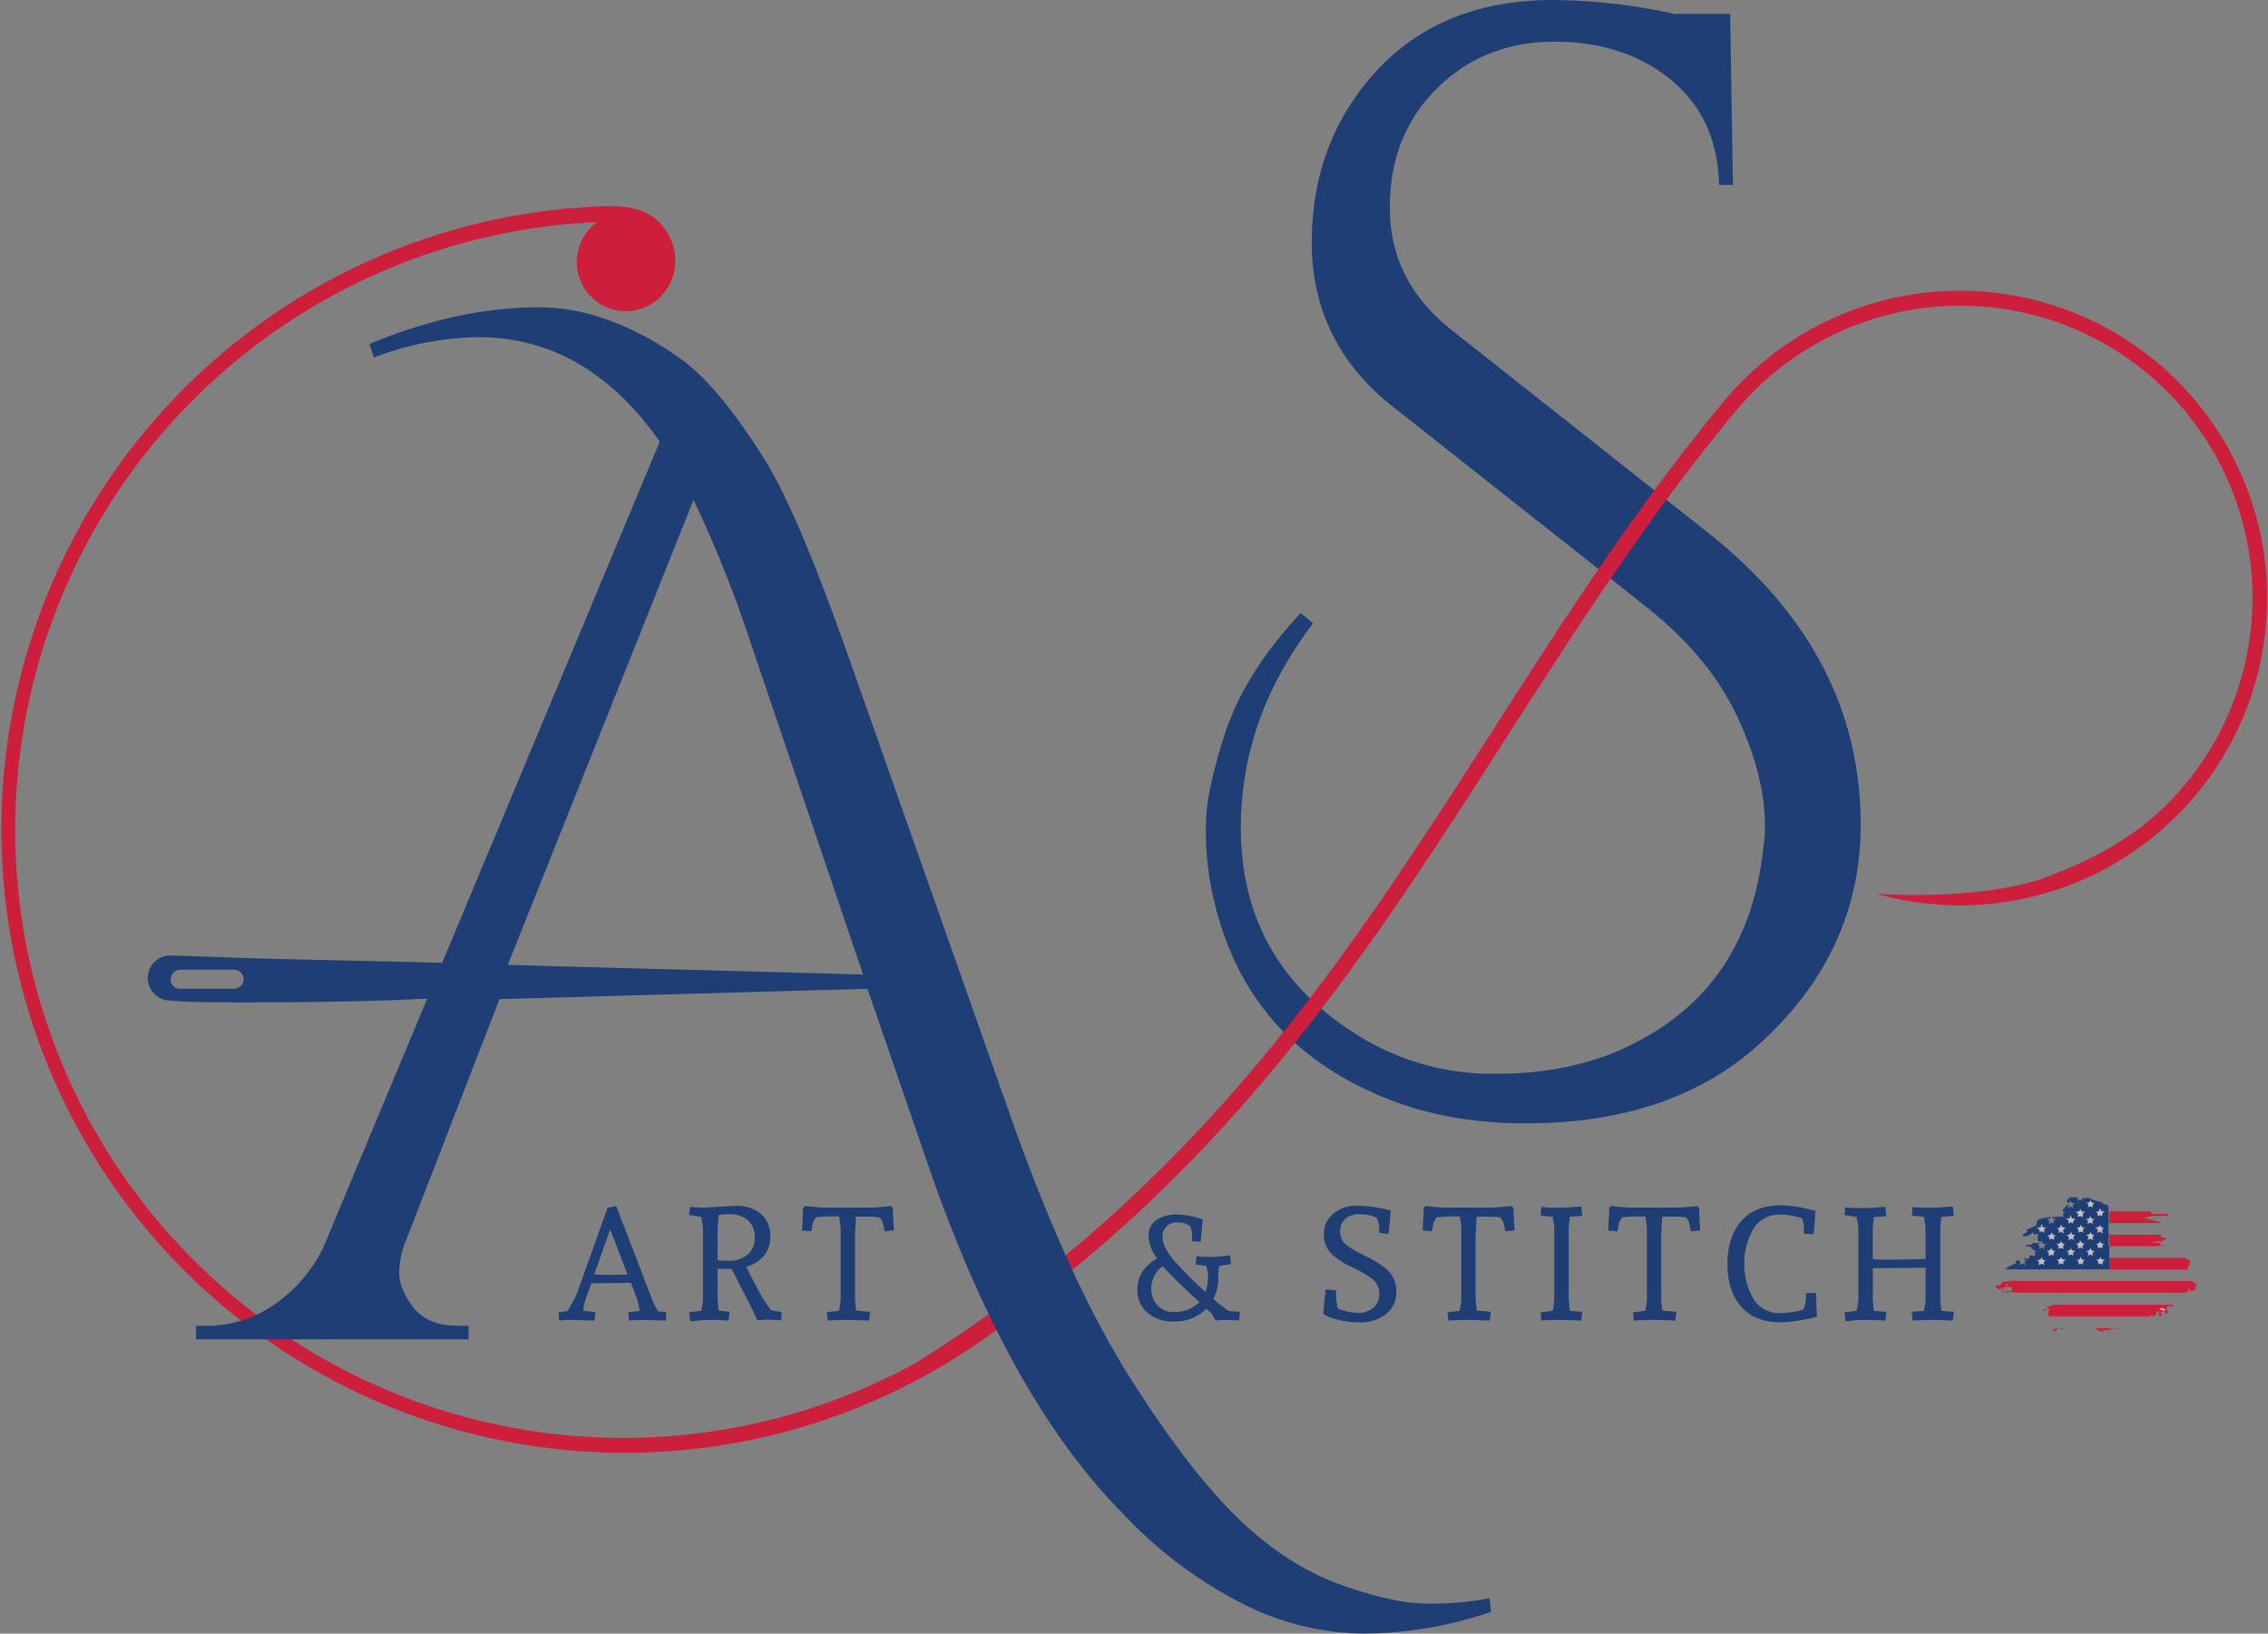 <svg xmlns="http://www.w3.org/2000/svg" xmlns:xlink="http://www.w3.org/1999/xlink" viewBox="0 0 461.1 332.09"><rect x="0" y="0" width="461.1" height="332.09" fill="#808080" stroke="none"/><defs><style>.cls-1{fill:none;}.cls-2{fill:#1f3e76;}.cls-3{fill:#cd1f3c;}.cls-4{opacity:0.5;}.cls-5{clip-path:url(#clip-path);}.cls-6{fill:#fefdfd;}.cls-7{clip-path:url(#clip-path-2);}.cls-8{clip-path:url(#clip-path-3);}.cls-9{clip-path:url(#clip-path-4);}.cls-10{clip-path:url(#clip-path-5);}.cls-11{clip-path:url(#clip-path-6);}.cls-12{clip-path:url(#clip-path-7);}.cls-13{clip-path:url(#clip-path-8);}.cls-14{clip-path:url(#clip-path-9);}.cls-15{clip-path:url(#clip-path-10);}.cls-16{clip-path:url(#clip-path-11);}.cls-17{clip-path:url(#clip-path-12);}.cls-18{clip-path:url(#clip-path-13);}.cls-19{clip-path:url(#clip-path-14);}.cls-20{clip-path:url(#clip-path-15);}.cls-21{clip-path:url(#clip-path-16);}.cls-22{clip-path:url(#clip-path-17);}.cls-23{clip-path:url(#clip-path-18);}.cls-24{clip-path:url(#clip-path-19);}.cls-25{clip-path:url(#clip-path-20);}.cls-26{clip-path:url(#clip-path-21);}.cls-27{clip-path:url(#clip-path-22);}.cls-28{clip-path:url(#clip-path-23);}.cls-29{clip-path:url(#clip-path-24);}.cls-30{clip-path:url(#clip-path-25);}.cls-31{clip-path:url(#clip-path-26);}.cls-32{clip-path:url(#clip-path-27);}.cls-33{clip-path:url(#clip-path-28);}.cls-34{clip-path:url(#clip-path-29);}.cls-35{clip-path:url(#clip-path-30);}.cls-36{clip-path:url(#clip-path-31);}</style><clipPath id="clip-path"><rect class="cls-1" x="420.01" y="247.03" width="1.92" height="1.82"/></clipPath><clipPath id="clip-path-2"><rect class="cls-1" x="422.12" y="252.16" width="1.82" height="1.79"/></clipPath><clipPath id="clip-path-3"><rect class="cls-1" x="414.14" y="248.98" width="1.95" height="1.71"/></clipPath><clipPath id="clip-path-4"><rect class="cls-1" x="416.2" y="253.64" width="1.82" height="1.71"/></clipPath><clipPath id="clip-path-5"><rect class="cls-1" x="418.14" y="255.42" width="1.93" height="1.76"/></clipPath><clipPath id="clip-path-6"><rect class="cls-1" x="425.95" y="248.94" width="1.91" height="1.72"/></clipPath><clipPath id="clip-path-7"><rect class="cls-1" x="418.12" y="252.2" width="1.83" height="1.74"/></clipPath><clipPath id="clip-path-8"><rect class="cls-1" x="422.16" y="245.67" width="1.76" height="1.7"/></clipPath><clipPath id="clip-path-9"><rect class="cls-1" x="418.17" y="248.84" width="1.75" height="1.82"/></clipPath><clipPath id="clip-path-10"><rect class="cls-1" x="414.19" y="255.46" width="1.88" height="1.7"/></clipPath><clipPath id="clip-path-11"><rect class="cls-1" x="424.14" y="243.9" width="1.76" height="1.69"/></clipPath><clipPath id="clip-path-12"><rect class="cls-1" x="420.13" y="253.62" width="1.76" height="1.77"/></clipPath><clipPath id="clip-path-13"><rect class="cls-1" x="424.07" y="253.66" width="1.83" height="1.73"/></clipPath><clipPath id="clip-path-14"><rect class="cls-1" x="420.19" y="250.39" width="1.76" height="1.73"/></clipPath><clipPath id="clip-path-15"><rect class="cls-1" x="416.22" y="250.36" width="1.82" height="1.78"/></clipPath><clipPath id="clip-path-16"><rect class="cls-1" x="424.07" y="250.37" width="1.83" height="1.79"/></clipPath><clipPath id="clip-path-17"><rect class="cls-1" x="424.07" y="247.1" width="1.82" height="1.72"/></clipPath><clipPath id="clip-path-18"><rect class="cls-1" x="422.14" y="248.93" width="1.8" height="1.73"/></clipPath><clipPath id="clip-path-19"><rect class="cls-1" x="426.06" y="255.48" width="1.87" height="1.7"/></clipPath><clipPath id="clip-path-20"><rect class="cls-1" x="426.08" y="252.24" width="1.78" height="1.71"/></clipPath><clipPath id="clip-path-21"><rect class="cls-1" x="422.12" y="255.47" width="1.81" height="1.73"/></clipPath><clipPath id="clip-path-22"><rect class="cls-1" x="426.07" y="245.62" width="1.86" height="1.79"/></clipPath><clipPath id="clip-path-23"><rect class="cls-1" x="416.57" y="248.58" width="0.15" height="0.2"/></clipPath><clipPath id="clip-path-24"><rect class="cls-1" x="411.56" y="256.99" width="0.13" height="0.18"/></clipPath><clipPath id="clip-path-25"><rect class="cls-1" x="425.43" y="248.69" width="0.12" height="0.14"/></clipPath><clipPath id="clip-path-26"><rect class="cls-1" x="422.48" y="253.8" width="0.07" height="0.09"/></clipPath><clipPath id="clip-path-27"><rect class="cls-1" x="416.55" y="255.32" width="0.05" height="0.03"/></clipPath><clipPath id="clip-path-28"><rect class="cls-1" x="421.56" y="255.31" width="0.04" height="0.03"/></clipPath><clipPath id="clip-path-29"><rect class="cls-1" x="444.93" y="261.98" width="0.47" height="0.28"/></clipPath><clipPath id="clip-path-30"><rect class="cls-1" x="407.73" y="261.08" width="0.49" height="0.14"/></clipPath><clipPath id="clip-path-31"><rect class="cls-1" x="439.13" y="265.91" width="1.2" height="0.51"/></clipPath></defs><g id="Layer_2" data-name="Layer 2"><g id="Layer_1-2" data-name="Layer 1"><path class="cls-2" d="M264.42,124.64q-11.3,12.17-15.26,24.17t-4,18.94a64.17,64.17,0,0,0,.85,11.44q5.37,30,31.94,42.4,14.13,6.78,32.22,6.78,29.69,0,47.49-16.11,20.63-18.64,20.63-44.65,0-34.77-31.09-59.36L295,67q-12.43-9.9-12.44-24.73T292.12,18Q301.73,8.49,316,8.48t23.74,7.77q9.47,7.79,9.75,21.34h2.83l-.57-34.76h-11.3A119.1,119.1,0,0,0,315.87,0Q293.25,0,280,14.27T266.69,49.18q0,20.64,16.67,33.63L334.24,123q13,10.17,18.79,22.33t5.8,22.61a27.77,27.77,0,0,1-.29,4q-2.82,28-25.72,39.85-12.15,6.5-28.68,6.5a51.61,51.61,0,0,1-29.54-8.76q-22.34-14.7-22.33-41.27,0-22.32,14.7-41.55Z"/><path class="cls-3" d="M381,181.56a62.61,62.61,0,0,0,8.66,1.87,63.54,63.54,0,0,0,8.87.62A62.47,62.47,0,1,0,350,82.16c-17.7,21.42-32.13,43.9-46.54,66.37C273.71,194.82,244,241,186.07,277.15a123.64,123.64,0,1,1-64.66-232,10,10,0,0,0,5.86,18.11,10.09,10.09,0,0,0,10-10,10.93,10.93,0,0,0-5.08-9.52c-3.83-2.29-8.58-1.9-12.84-1.65a126.74,126.74,0,1,0,89.55,223.25C254,231.41,280,190.85,306.07,150.24c14.38-22.41,28.76-44.83,46.33-66.08l-1.22-1,1.22,1a59.39,59.39,0,1,1,88.14,79.38c-6.89,6.88-15.64,11.53-24.77,14.86-13,4.74-34.59,3.47-34.78,3.16"/><path class="cls-2" d="M124.06,249.92l3.53,9.19c-.45,0-1.16,0-2.12.05s-1.69,0-2.18,0-1.33,0-2.49-.07Zm-6.82,13.2c0,.09-.63,1.22-1.81,3.4l-1.85.26.1,1.68.62-.07q.7-.06,1.5-.06t3.06.06l2,.07.2-1.72-2.53-.26h0c.09-.58.21-1.2.36-1.87l1.32-3.72,8.06-.1,1.29,3.37a14.36,14.36,0,0,1,.49,2.36l-2.3.22.16,1.72.78-.07c.56,0,1-.06,1.45-.06l3,.06,2.23.07.1-1.72-1.65-.16a13.59,13.59,0,0,1-1.23-2.39q-.12-.26-2.07-5.37-.9-2.43-1.68-4.4l-3.56-9.25-1.75.35Z"/><path class="cls-2" d="M145.89,256.23v-5.3a24.46,24.46,0,0,1,.1-2.56l.13-1.33V247a16.72,16.72,0,0,1,2-.16A5.84,5.84,0,0,1,152,248a4.39,4.39,0,0,1,1.42,3.54,4.34,4.34,0,0,1-1.44,3.54,5.9,5.9,0,0,1-3.93,1.22,18.26,18.26,0,0,1-2.2-.1m-2.55-10.71q-.81,0-2-.06l-1-.1L140.1,247l2.49.39a11.8,11.8,0,0,0,.18,1.27,7.78,7.78,0,0,1,.15,1.32V263.9a8.32,8.32,0,0,1-.15,1.47q-.15.83-.18,1.11l-2.49.3.23,1.84,1.33-.13a18.6,18.6,0,0,1,2.49-.16c.84,0,1.75,0,2.75.06l1.22.07.2-1.78-2.2-.23-.13-1.16a20.26,20.26,0,0,1-.1-2.36v-5c.61,0,1.56,0,2.85,0l3.36,6.6a40.89,40.89,0,0,1,1.78,3.75l.2.13a16,16,0,0,1,1.66-.13q.51,0,1.86.06l1.2.07.13-1.68-2.17-.36c-1.08-1.53-1.62-2.31-1.62-2.33q-.87-1.43-3.42-6.5a7.34,7.34,0,0,0,3.54-2.2,5.63,5.63,0,0,0,1.34-3.79,6,6,0,0,0-1.88-4.77,7.7,7.7,0,0,0-5.24-1.63l-5.95.32Z"/><path class="cls-2" d="M176.72,247.33c1,0,1.72.1,2.13.17a3.36,3.36,0,0,1,.61,1c.09.28.22.89.39,1.81l1.88-.16-.23-4.62-.32-.36c-2.09.22-3.42.32-4,.32h-9.57c-.56,0-1.89-.1-4-.32l-.33.36-.22,4.62,1.87.16c.18-.92.28-1.49.33-1.7a4.4,4.4,0,0,1,.64-1.14c.44-.07,1.16-.12,2.17-.17h2.52a9.16,9.16,0,0,1,.2,1.22c.08.68.13,1.15.13,1.4V263.9a8.32,8.32,0,0,1-.15,1.47l-.18,1.11-2.49.29.17,1.69,1-.07c.82,0,1.6-.06,2.33-.06s1.81,0,3.23.06l1.88.07.19-1.78-2.84-.26-.13-1.13a18.2,18.2,0,0,1-.1-2.36v-12l.2-3.6Z"/><path class="cls-2" d="M238.54,266.71a4.15,4.15,0,0,1-3.22-1.36,4.83,4.83,0,0,1-1.25-3.39,5.52,5.52,0,0,1,2.33-4.57q2.29,2.6,7.44,7.31a6.82,6.82,0,0,1-5.3,2m3.78-14.36,1.78.1.42-4.53a15.34,15.34,0,0,0-5.27-1,7.13,7.13,0,0,0-4.12,1.1,3.7,3.7,0,0,0-1.61,3.25,8.08,8.08,0,0,0,1.72,4.58c-2.7,1.58-4,3.69-4,6.34a5.85,5.85,0,0,0,2.1,4.71,7.86,7.86,0,0,0,5.21,1.76,9.06,9.06,0,0,0,6.72-2.59l1.2,1.17.68,1.23.55-.07a14.18,14.18,0,0,1,1.42-.06c.56,0,1.21,0,1.94.06l.84.07.2-1.78-2.33-.16q-1.9-1.39-2.07-1.56l-1-.9a9.38,9.38,0,0,0,1-4.37,12.42,12.42,0,0,1,.1-1.78l.1-.55,2.36-.39-.16-1.78a30.33,30.33,0,0,1-3.87.33c-1,0-1.72,0-2.28-.07l-.68-.09-.16,1.71,2.17.29a5.78,5.78,0,0,0,.18.89,4.61,4.61,0,0,1,.14,1.05,9.24,9.24,0,0,1-.52,3.33,72.45,72.45,0,0,1-6.42-6.43q-2.31-2.72-2.31-4.76a2.82,2.82,0,0,1,.84-2.15,3.21,3.21,0,0,1,2.3-.79,4.17,4.17,0,0,1,2.55.81,5.66,5.66,0,0,0,.18.74,3.2,3.2,0,0,1,.15.81l0,.84a5.32,5.32,0,0,0,0,.65"/><path class="cls-2" d="M280.42,262.91a3.73,3.73,0,0,1-1.15,2.91,4.59,4.59,0,0,1-3.22,1.05A10.31,10.31,0,0,1,272,266a13.33,13.33,0,0,1-.36-2.14v-1.55l-2.14-.19-.48,5a10.45,10.45,0,0,0,1.94.87,17.47,17.47,0,0,0,5.55.84,8.39,8.39,0,0,0,5.19-1.63,5.37,5.37,0,0,0,2.17-4.53,5.78,5.78,0,0,0-1.85-4.54,14.24,14.24,0,0,0-1.81-1.36c-.58-.37-1.38-.81-2.39-1.33l-1.34-.66a16.51,16.51,0,0,1-2.41-1.44,3.59,3.59,0,0,1-1.62-2.91,3.38,3.38,0,0,1,1.05-2.66,4.22,4.22,0,0,1,2.89-.93,9.09,9.09,0,0,1,3.56.71,10.28,10.28,0,0,1,.46,1.81v1.29l1.9.2.46-4.76a29.43,29.43,0,0,0-6.89-1,7.28,7.28,0,0,0-4.71,1.58,5.12,5.12,0,0,0-2,4.16,5.4,5.4,0,0,0,1.46,4,15.4,15.4,0,0,0,4.11,2.73l.19.07,1.46.74a16.07,16.07,0,0,1,2.42,1.49,3.74,3.74,0,0,1,1.62,3.09"/><path class="cls-2" d="M302.9,247.33c1,0,1.72.1,2.13.17a3.43,3.43,0,0,1,.62,1c.08.28.21.89.39,1.81l1.87-.16-.23-4.62-.32-.36c-2.09.22-3.42.32-4,.32h-9.57c-.56,0-1.89-.1-4-.32l-.32.36-.23,4.62,1.88.16c.17-.92.28-1.49.32-1.7a4.24,4.24,0,0,1,.65-1.14c.43-.07,1.15-.12,2.16-.17h2.53c0,.13.1.54.19,1.22a12.51,12.51,0,0,1,.13,1.4V263.9a8.32,8.32,0,0,1-.15,1.47c-.09.55-.15.92-.17,1.11l-2.49.29.16,1.69,1-.07c.82,0,1.6-.06,2.33-.06s1.81,0,3.24.06l1.87.07.2-1.78-2.85-.26-.13-1.13a20.26,20.26,0,0,1-.1-2.36v-12l.2-3.6Z"/><path class="cls-2" d="M315.88,265.37q-.15.83-.18,1.11l-2.49.3.16,1.68,1-.07q1.23-.06,2.31-.06t3.09.06l1.72.07.19-1.78-2.52-.2-.13-1.16a18.43,18.43,0,0,1-.1-2.39v-12a18.51,18.51,0,0,1,.1-2.4l.13-1.16,2.52-.2-.19-1.9-1.72.12a27.12,27.12,0,0,1-2.75.13c-.95,0-1.83,0-2.65-.06l-1-.1-.16,1.72,2.49.29a12.27,12.27,0,0,0,.18,1.28A7.68,7.68,0,0,1,316,250V263.9a8.32,8.32,0,0,1-.15,1.47"/><path class="cls-2" d="M340.64,247.33c1,0,1.73.1,2.14.17a3.58,3.58,0,0,1,.61,1c.09.28.22.89.39,1.81l1.87-.16-.22-4.62-.33-.36c-2.09.22-3.41.32-4,.32h-9.58c-.56,0-1.89-.1-4-.32l-.32.36-.23,4.62,1.88.16c.17-.92.28-1.49.32-1.7a4.56,4.56,0,0,1,.65-1.14c.43-.07,1.15-.12,2.17-.17h2.52a10,10,0,0,1,.19,1.22,12.51,12.51,0,0,1,.13,1.4V263.9a9.27,9.27,0,0,1-.14,1.47q-.15.83-.18,1.11l-2.49.29.16,1.69,1-.07c.81,0,1.59-.06,2.32-.06s1.82,0,3.24.06l1.88.07.19-1.78-2.85-.26-.13-1.13a20.91,20.91,0,0,1-.09-2.36v-12l.19-3.6Z"/><path class="cls-2" d="M367.16,262.89v.65c0,.28,0,.57,0,.86a9.84,9.84,0,0,1-.52,1.83,16.93,16.93,0,0,1-4.66.71,6.19,6.19,0,0,1-5.46-2.82,14.54,14.54,0,0,1,0-14.41,6.22,6.22,0,0,1,5.46-2.8,15.23,15.23,0,0,1,4.37.75,5.47,5.47,0,0,1,.39,1.62v1.52l2,.13.36-4.79-1.91-.46a21.48,21.48,0,0,0-5.21-.64c-3.49,0-6.17,1.08-8,3.23s-2.78,5-2.78,8.69.92,6.52,2.78,8.65,4.53,3.2,8,3.2a33.84,33.84,0,0,0,7.41-1.1l-.2-4.88Z"/><path class="cls-2" d="M380.74,256v-5a18.51,18.51,0,0,1,.1-2.4l.13-1.16,2.52-.2-.19-1.91-1.72.13a27.18,27.18,0,0,1-2.76.13q-1.44,0-2.67-.06l-1-.1L375,247l2.49.39a11.8,11.8,0,0,0,.18,1.27,7.79,7.79,0,0,1,.15,1.31V263.9a8.32,8.32,0,0,1-.15,1.47q-.15.83-.18,1.11l-2.49.3.23,1.84,1.16-.13a16.4,16.4,0,0,1,2.36-.16c.82,0,1.84,0,3,.06l1.56.07.19-1.78-2.52-.2-.13-1.16a18.43,18.43,0,0,1-.1-2.39v-5.11l10.74-.1v6.18a9.27,9.27,0,0,1-.14,1.47q-.15.83-.18,1.11l-2.49.2.16,1.78,1-.07c.82,0,1.6-.06,2.33-.06s1.77,0,3.11.06l1.74.07.2-1.78-2.52-.2-.13-1.16a18.43,18.43,0,0,1-.1-2.39v-12a18.51,18.51,0,0,1,.1-2.4l.13-1.16,2.52-.2-.2-1.91-1.74.13a27.52,27.52,0,0,1-2.77.13q-1.44,0-2.67-.06l-1-.1-.16,1.75,2.49.26a11.8,11.8,0,0,0,.18,1.27,8.74,8.74,0,0,1,.14,1.31v6l-6.86.13a32.76,32.76,0,0,1-3.88-.13"/><path class="cls-2" d="M141,101.62a247.76,247.76,0,0,1,11.58,28.95l23,67.88-72.57-1.74ZM76,72.67A62.06,62.06,0,0,1,97.2,68.54q22,0,36.94,21.23L65.77,253.52a30,30,0,0,1-10.48,12,24,24,0,0,1-12.95,4H39.86v2.76H95.27v-2.76H93.06q-6.06,0-9-3.72c-1.93-2.48-2.89-4.83-2.89-7a16.91,16.91,0,0,1,1.38-6.62l19-49.07L176.35,201,187.9,234.5q16.53,49.06,40.25,73.05a88.19,88.19,0,0,0,23.7,18.06,55.34,55.34,0,0,0,25.37,6.48,81.67,81.67,0,0,0,25.91-4.41l-.28-2.76A64.6,64.6,0,0,1,290.31,326q-7,0-17.78-3.86T251.85,308.8q-9.91-9.53-21.91-28.4t-23.57-50.86l-33.64-95.39q-10.2-29-16.81-40Q146,78.19,138,72.67q-14.62-10.19-28.4-10.2-16.53,0-34.46,7.45Z"/><path class="cls-2" d="M177.07,199.47c-2.55.1,7.18,1.3,4.63,1.41-13,.61-38.24-.43-51.25.17-16.88.77-33.76,1.56-50.64,2.27-8.78.37-30.56.59-39.35.38-2.09,0-4.18-.18-6.26-.32a4.58,4.58,0,0,1,.4-9.14c4.5.12,9,.3,13.51.46,10.93.39,34.86.77,45.79,1.16,15.43.55,75.48,2,90.91,2.55,12.13.43-8.19,2.16,3.93,2.59.18,0-11.65-.76-11.47-.74,0,0-.21-.82-.2-.79M34.9,200a1.9,1.9,0,0,0,1.79,1c3.61,0,7.22,0,10.83,0a2.43,2.43,0,0,0,1.14-.33,1.93,1.93,0,0,0-1-3.54c-1.24,0-2.47,0-3.71,0-2.39,0-4.78,0-7.18,0A2,2,0,0,0,34.9,200"/><path class="cls-2" d="M428.87,253.31a14,14,0,0,0,0,2.42,20.13,20.13,0,0,0,0,2.33l-.61,0H408.18a.68.68,0,0,1-.46-.08,11.87,11.87,0,0,1,1.28-.81,6.25,6.25,0,0,0,.6-.24c.16-.06.27-.2.24-.32s0-.33.13-.37a.8.8,0,0,1,.69.16c.17.13.11.25.06.39l-.11.36c.35-.16.64-.35.95-.1l.11.1a.17.17,0,0,0,0-.18c-.2-.4,0-.62.4-.81a1.08,1.08,0,0,0-.51-.07c-.08,0-.17,0-.18-.12s.1-.11.17-.11H412c.29,0,.6.1.6-.4,0-.29.76-.35,1.07-.07.15-.35-.18-.86.38-1.07a1.47,1.47,0,0,1-.91-.5c-.25-.21-.49-.62-.95-.42-.2.09-.29-.17-.48-.17a1.49,1.49,0,0,1,.87-.18c.24,0,.49.1.63-.25.08-.2.38-.12.57-.11a2.83,2.83,0,0,0,1.23-.11c-.2.38-.51.17-.73.31.26.21.49.42.29.82-.1.19.2.12.24.09.31-.26.57-.14.89.18-.07-.47-.29-.9.31-1a.33.33,0,0,0-.36-.11.31.31,0,0,1-.39-.3c0-.23-.13-.29-.35-.19a.83.83,0,0,1-.32,0c-.11,0-.27,0-.28-.13a7.23,7.23,0,0,1,0-1.14c0-.07.08-.17,0-.25s-.15,0-.23,0H414c-.57.13-.57.13-.81-.43-.19.29-.27.72-.75.6-.09,0-.06.09-.1.13s-.2.22-.36.1-.24.06-.35.1a.31.31,0,0,1-.37-.08c-.09-.1,0-.2.09-.28a1.72,1.72,0,0,1,.72-.49c.22-.13.23-.17,0-.33s0-.19,0-.21a11.15,11.15,0,0,0,1.49-.68c.34-.13.55-.3.51-.65-.06-.51.31-.7.65-.82a12.88,12.88,0,0,1,1.66-.36,4.35,4.35,0,0,1,.52-.06c0,.3,0,.3-.7.4.22.23.64.36.39.79,0,.06-.07.15-.05.17s.11,0,.15-.05c.29-.28.57-.17.9.07a.6.6,0,0,1,.36-.93.59.59,0,0,0-.44-.09.24.24,0,0,1-.29-.25c0-.21.22-.08.31-.16.18.24.35,0,.5,0s.53.13.75,0a.35.35,0,0,1,.55.07.16.16,0,0,0,.19,0c.09,0,.08-.11,0-.17-.25-.41,0-.64.43-.86-.3,0-.52,0-.56-.3,0-.1,0-.25,0-.26.46-.11.5-.64.87-.83.07,0,.13-.16.24-.09s0,.17,0,.26-.13.24-.09.4c.27.05.32-.32.52-.3a1.74,1.74,0,0,1,.52.3c-.07-.63-.07-.63.39-1-.53.06-.9-.05-.92-.6a3.4,3.4,0,0,0-.12.34c-.06.16-.12.34-.33.23a.36.36,0,0,1-.19-.51,1.11,1.11,0,0,1,1.32-.62l.2,0c.69,0,.69,0,.6.78a.65.65,0,0,1,1-.09l-.14-.59c.45.21.86,0,1.28,0,.05,0,.12,0,.16,0a9.14,9.14,0,0,0,2.54.89c.06,0,.13,0,.16.08.13.32.46.29.71.39s.59-.06.37.39c.37.27.09.69.24,1a10,10,0,0,0,0,1.73c0,.19-.16.39,0,.57a11.71,11.71,0,0,0,0,2.44,14.85,14.85,0,0,0,0,2.31m-3.44-4.55s.06.09.11.05a.08.08,0,0,0,0-.12c-.21-.42,0-.7.4-.92-.56.11-.82-.13-.93-.67,0,.65-.4.72-.9.68.52.21.62.54.28,1,.68-.31.68-.31,1.08-.06m-3.86,6.55a0,0,0,0,0,0,0h0l0,0c-.1-.39-.15-.76.33-.95,0,0,0-.05,0-.14-.58.26-.72-.14-.87-.61,0,.59-.33.76-.89.68.57.24.58.61.35,1.09a.69.69,0,0,1,1.09-.08m-5,0c.55-.29.55-.29,1,0a.74.74,0,0,1,.41-1.06c-.57.12-.84-.11-.91-.65a.76.76,0,0,1-.92.65c.41.36.41.36.39.89a.78.78,0,0,0,0,.14h0s0,0,0,0m6-1.47a.65.65,0,0,1,1,.1c-.28-.51-.17-.85.35-1.07a.92.92,0,0,1-.94-.72c-.12.53-.37.78-.88.7a.74.74,0,0,1,.38.94l0,.09.07,0m-2-5a.63.63,0,0,1,1.1,0c-.24-.5.08-.78.32-1.08-.24-.08-.51.07-.66-.1s-.11-.41-.36-.65c.15.79-.34.75-.9.71.67.39.67.39.5,1.1m-4.42.74a2.38,2.38,0,0,0-.41,0c-.32,0-.41-.13-.43-.4,0-.08.08-.21-.08-.21s-.13.13-.14.21a.43.43,0,0,1-.57.39.42.42,0,0,0-.32.08c.45.19.78.44.43,1,.39-.48.73-.39,1.09,0-.09-.73-.09-.73.43-1.11m3,5.84c-.1.58-.38.82-1,.71.54.22.61.56.39,1.05.37-.42.71-.34,1.1,0-.27-.48-.11-.78.43-1-.5-.1-1,0-.95-.72m7.85-6.48c0,.63-.48.59-1,.66.56.25.77.51.43,1,.26.05.38-.22.61-.16s.24.37.56.22a.61.61,0,0,1,.31-1,.74.74,0,0,1-.9-.67m-7.33,5a.7.7,0,0,1,.32-1.07c-.6.16-.76-.19-.89-.65,0,.58-.38.73-.94.62.53.46.53.46.42,1.12a.78.78,0,0,1,1.09,0m3.4-8.25c-.1.47-.28.75-.77.65-.05,0-.12,0-.1.09s.07.13.12.14c.41.07.35.32.24.6,0,.06-.09.14,0,.22.55-.18.56-.18,1,0v-.61c0-.24.35-.17.4-.46-.5.12-.82-.05-.88-.63m-4.51,5c.33-.14.61-.58.88,0,0,0,.13,0,.18,0s0-.12,0-.17c-.21-.35-.07-.57.25-.74.05,0,.1-.05.07-.12-.66-.21-.66-.21-.9-.76,0,.65-.27.86-.84.77a.64.64,0,0,1,.35,1m-2.81,6.52c-.25-.43-.24-.79.35-1-.56.07-.86-.12-.93-.69-.08.56-.36.78-.94.6.48.5.51.54.41.8,0,.08-.08.16,0,.22s.19,0,.25-.06c.23-.23.43-.16.63,0a.26.26,0,0,0,.25.1M425,243.9c-.08.18-.11.43-.24.53s-.4.06-.6.08c.5.24.51.61.29,1.08a.68.68,0,0,1,1.14,0,.66.66,0,0,1,.32-1.07c-.54.07-.83-.11-.91-.61m-.91,10.4c.57.24.58.61.37,1.08.39-.43.74-.4,1.13,0-.31-.5-.15-.84.33-1.1-.56.12-.81-.11-.89-.63-.16.44-.38.75-.94.64m-3-3.91c-.11.41-.23.75-.74.62-.05,0-.11,0-.12.07s0,.09.11.12c.34.12.4.35.24.66a1.12,1.12,0,0,0,0,.21c.55-.28.55-.28,1.19.05-.37-.5-.21-.83.27-1.1-.59.14-.83-.12-.91-.63m-3,.59c-.59.17-.86-.07-1-.62,0,.6-.36.72-.86.69.47.25.6.56.3,1a.69.69,0,0,1,1.13,0c-.13-.66-.13-.66.39-1.16m6.31,1.07c.77-.21.77-.21,1.28.11-.32-.51-.26-.87.27-1.14-.61.17-.8-.17-.93-.65,0,.64-.4.71-.9.67.47.24.7.52.28,1m-.75-1.4c-.3-.48-.17-.81.34-1.07-.62.18-.82-.15-.93-.65-.05.56-.36.75-.87.68a.75.75,0,0,1,.32,1.06.82.82,0,0,1,1.14,0m3.35,4.83c-.06.55-.35.75-.89.63.4.26.7.51.33,1.05.42-.45.77-.2,1.15,0-.29-.46-.15-.79.38-1-.73,0-.73,0-1-.65m-.55-1.54a.66.66,0,0,1,1.13,0,.73.73,0,0,1,.32-1.09c-.53.15-.77-.12-.91-.61,0,.57-.37.68-.86.64.54.24.54.6.32,1.06m-4.28,2.2c.54.22.55.58.35,1.06.38-.48.74-.34,1.13,0-.32-.5-.15-.82.33-1.08-.61.18-.8-.17-.93-.64-.05.58-.36.74-.88.67m3.95-9.81a.73.73,0,0,1,.35,1,.69.69,0,0,1,1.11,0c-.25-.48-.19-.83.4-1-.72-.08-.72-.08-1-.74-.06.56-.28.85-.86.71"/><path class="cls-3" d="M409.19,261.69c-.59.11-1.16-.29-1.72.07a.66.66,0,0,1-.4.09.34.34,0,0,0-.4.25c-.06.19-.24,0-.36,0,0-.34-.62-.14-.56-.57,0-.05.09-.09.15-.13a.92.92,0,0,1,.61-.18c.15,0,.38,0,.37-.21,0-.38.24-.28.45-.37a7.15,7.15,0,0,1,3.15-.21q17.38,0,34.77,0c.29,0,.58,0,.74.33.07.13.24.13.4.14s.36.17.16.39a.55.55,0,0,0-.16.58.34.34,0,0,1-.32.42,8.43,8.43,0,0,1-1.12.18c-.1,0-.26,0-.31.07-.29.39-.71.25-1.08.25H409.9a3.13,3.13,0,0,1-1-.13c-.38-.11-.76.11-1.16.09a5.23,5.23,0,0,0-.56,0c-.12,0-.1-.07-.08-.14s.05-.13.1-.08c.31.29.58.07.87-.05a.72.72,0,0,1,.58,0c.11,0,.43.14.28-.25-.07-.17.17-.28.22-.53m35.74.29c0,.46.29.22.47.22-.21.08-.27-.17-.47-.22m-36.71-.76c-.34-.19-.34-.19-.49,0Z"/><path class="cls-3" d="M439.53,267.58c-.21-.21-.46.07-.62-.19,0,0-.06,0-.1-.06.38-.06-.1-.4.18-.52s0-.07-.05-.1-.13-.23-.28-.14-.28,0-.21.18c.15.37-.3.48-.33.78a.48.48,0,0,1-.44,0,.31.31,0,0,0-.47,0c-.12.11-.25.08-.39.08-6.22,0-12.45,0-18.68,0a6.18,6.18,0,0,0-1.36,0c-.19,0-.42-.35-.37-.57s.11-.51.18-.76.06-.31-.19-.32c-.07,0-.21,0-.2-.14a.22.22,0,0,1,.18-.24c.47,0,.87-.33,1.36-.33h23.78a.36.36,0,0,1,.3.09c.06.07.1.14.06.22s-.12,0-.18,0a1,1,0,0,1-.4,0c-.45-.22-.63.15-.81.4s.06.36.2.48a.27.27,0,0,1,0,.44c-.14.14-.44.17-.51,0a.6.6,0,0,0-.7-.27c-.25.21-.16.52,0,.79a1.12,1.12,0,0,1,0,.2m.8-1.3a1.77,1.77,0,0,1-.4-.24c-.21-.21-.43-.1-.64-.08s-.18.13-.16.25.14.09.23.05a.38.38,0,0,1,.37.07.44.44,0,0,0,.6-.05"/><path class="cls-3" d="M428.86,258.06a20.13,20.13,0,0,1,0-2.33l1.27,0H444a.7.7,0,0,1,.69.32.3.3,0,0,0,.31.14c.36,0,.4.31.27.47s-.16.6-.4.8a.22.22,0,0,0-.07.28c.08.26,0,.37-.29.37H428.94l-.08,0"/><path class="cls-3" d="M428.87,253.31a14.71,14.71,0,0,1,0-2.3,2.56,2.56,0,0,1,.73,0h9.25a1.19,1.19,0,0,1,.56.07c-.16.44-.09.53.38.51a.85.85,0,0,1,.32,0c.11,0,.26.1.24.25s-.13.17-.24.18c-.35,0-.59.44-.95.38a1,1,0,0,0-.67,0c-.26.15-.56,0-.88.21a4,4,0,0,0,1.62,0,.39.39,0,0,0,.19.53,1.51,1.51,0,0,1-.74.19h-9.42c-.13,0-.27,0-.4,0"/><path class="cls-3" d="M428.88,248.56c-.19-.18,0-.38,0-.57a10,10,0,0,1,0-1.73,17.77,17.77,0,0,1,1.79,0h6.28c.2,0,.46-.07.36.31-.05.19.12.2.27.2h2.06c.33,0,.65,0,1,.06.09,0,.25,0,.23.18s-.13.12-.23.12c-.6,0-1.19.07-1.78.08a4.44,4.44,0,0,0-2,.18,1.29,1.29,0,0,1-.79.07.54.54,0,0,0-.46.05c0,.07,0,.08.05.09a18.28,18.28,0,0,1,3.18.8c.21.06.45-.09.68.1a4.09,4.09,0,0,1-1.13.15h-9.22a.42.42,0,0,1-.27,0"/><path class="cls-3" d="M430.22,270.11c-.46.15-1,0-1.41.21s-.67,0-1,.16h0c-.26-.08-.26-.08-.34.25a1.24,1.24,0,0,1-.06.18c-.3-.37-.75-.4-1.14-.57a.25.25,0,0,1-.18-.27c0-.19.14-.14.23-.1.52.19,1-.06,1.55,0a13.85,13.85,0,0,1,2.13.21c.1,0,.18.06.25,0h0"/><path class="cls-3" d="M418.47,270.21a4.09,4.09,0,0,1-.79.38c-.11,0-.17.06-.22-.06a.17.17,0,0,1,0-.21.77.77,0,0,1,1-.11"/><path class="cls-2" d="M418.71,270.17a3.34,3.34,0,0,1,1.37-.17c-.46,0-.9.16-1.37.17"/><path class="cls-3" d="M416.26,266.11a1.31,1.31,0,0,1-.68.38c-.1,0-.18,0-.2-.13s.06-.15.14-.16l.74-.09"/><path class="cls-2" d="M430.22,270.11h0c.1-.08.17-.31.35-.08s.26,0,.39,0a1.33,1.33,0,0,1-.74,0"/><path class="cls-3" d="M439.59,253.2h.64a.48.48,0,0,1-.64,0"/><path class="cls-3" d="M407.65,262.14c0,.06-.07.09-.08.09a1.18,1.18,0,0,1-.59,0s0-.09,0-.1a.86.86,0,0,1,.65,0"/><path class="cls-3" d="M416.3,266l0,0,0,0,0,0,0,0"/><g class="cls-4"><g class="cls-5"><path class="cls-6" d="M420.51,248.84c.17-.71.17-.71-.5-1.1.56,0,1.05.08.9-.71.25.24.23.5.36.65s.42,0,.66.1c-.24.3-.56.58-.32,1.08a.63.63,0,0,0-1.1,0"/></g></g><g class="cls-4"><g class="cls-7"><path class="cls-6" d="M422.5,253.8a.74.74,0,0,0-.38-.94c.51.08.76-.17.88-.7.19.47.44.73.94.72-.52.22-.63.56-.35,1.07a.65.65,0,0,0-1-.1l-.05,0"/></g></g><g class="cls-4"><g class="cls-8"><path class="cls-6" d="M416.09,249.58c-.52.38-.52.38-.43,1.11-.36-.39-.7-.48-1.09,0,.35-.59,0-.84-.43-1a.42.42,0,0,1,.32-.08.43.43,0,0,0,.57-.39c0-.08,0-.22.14-.21s.08.13.08.21c0,.27.11.45.43.4a2.38,2.38,0,0,1,.41,0"/></g></g><g class="cls-4"><g class="cls-9"><path class="cls-6" d="M416.6,255.32a.78.78,0,0,1,0-.14c0-.53,0-.53-.38-.89a.76.76,0,0,0,.91-.65c.07.54.34.77.91.65a.74.74,0,0,0-.41,1.06c-.47-.32-.47-.32-1,0Z"/></g></g><g class="cls-4"><g class="cls-10"><path class="cls-6" d="M419.11,255.42c0,.68.45.62.95.72-.54.23-.7.52-.43,1-.39-.31-.73-.39-1.1,0,.22-.49.15-.83-.39-1.05.59.11.87-.13,1-.71"/></g></g><g class="cls-4"><g class="cls-11"><path class="cls-6" d="M427,248.94a.74.74,0,0,0,.9.67.61.61,0,0,0-.31,1c-.32.15-.37-.18-.56-.23s-.35.22-.61.17c.34-.45.13-.71-.43-1,.53-.07,1,0,1-.66"/></g></g><g class="cls-4"><g class="cls-12"><path class="cls-6" d="M419.63,253.92a.78.78,0,0,0-1.09,0c.11-.66.11-.66-.42-1.12.56.11.9,0,.94-.62.13.45.29.81.89.65a.7.7,0,0,0-.32,1.07"/></g></g><g class="cls-4"><g class="cls-13"><path class="cls-6" d="M423,245.67c.06.58.38.75.89.63-.06.29-.4.22-.41.46v.61c-.45-.18-.46-.18-1,0-.07-.08,0-.16,0-.22.12-.28.17-.53-.23-.6-.06,0-.11-.09-.13-.14s0-.1.1-.09c.49.1.67-.18.77-.65"/></g></g><g class="cls-4"><g class="cls-14"><path class="cls-6" d="M418.52,250.63a.64.64,0,0,0-.35-1c.57.09.85-.12.85-.77.23.56.23.56.89.76,0,.07,0,.1-.07.12-.32.17-.46.39-.25.74,0,0,.07.13,0,.17s-.18,0-.19,0c-.27-.58-.55-.14-.88,0"/></g></g><g class="cls-4"><g class="cls-15"><path class="cls-6" d="M415.71,257.15a.26.26,0,0,1-.25-.1c-.2-.19-.4-.26-.63,0-.06.07-.16.13-.25.06s0-.14,0-.22c.1-.26.07-.3-.41-.8.58.18.86,0,.94-.6.07.57.37.76.93.69-.59.21-.6.57-.35,1"/></g></g><g class="cls-4"><g class="cls-16"><path class="cls-6" d="M425,243.9c.08.5.37.68.91.61a.66.66,0,0,0-.32,1.07.68.68,0,0,0-1.14,0c.22-.47.21-.84-.29-1.08.2,0,.45,0,.6-.08s.16-.35.24-.53"/></g></g><g class="cls-4"><g class="cls-17"><path class="cls-6" d="M421.57,255.31a.69.69,0,0,0-1.09.08c.23-.48.22-.85-.35-1.09.56.08.88-.09.89-.68.15.47.29.87.87.61,0,.09,0,.14,0,.14-.48.19-.43.56-.33.95Z"/></g></g><g class="cls-4"><g class="cls-18"><path class="cls-6" d="M424.07,254.3c.56.11.78-.2.94-.64.08.52.33.75.89.63-.48.26-.64.6-.33,1.1-.39-.41-.74-.44-1.13,0,.21-.47.2-.84-.37-1.08"/></g></g><g class="cls-4"><g class="cls-19"><path class="cls-6" d="M421.05,250.39c.08.51.32.77.91.63-.48.27-.64.6-.27,1.1-.64-.33-.64-.33-1.19-.05a1.12,1.12,0,0,1,0-.21c.16-.31.1-.54-.24-.66-.07,0-.12,0-.11-.12a.08.08,0,0,1,.12-.07c.51.13.63-.21.74-.62"/></g></g><g class="cls-4"><g class="cls-20"><path class="cls-6" d="M418,251c-.52.5-.52.5-.39,1.16a.69.69,0,0,0-1.13,0,.64.64,0,0,0-.3-1c.5,0,.84-.09.86-.69.1.55.38.79,1,.62"/></g></g><g class="cls-4"><g class="cls-21"><path class="cls-6" d="M424.35,252.05c.42-.5.2-.77-.28-1,.5,0,.89,0,.9-.67.13.48.32.82.93.65-.53.27-.59.63-.27,1.14-.51-.32-.51-.32-1.28-.11"/></g></g><g class="cls-4"><g class="cls-22"><path class="cls-6" d="M425.43,248.76c-.4-.25-.4-.25-1.08.06.34-.5.24-.83-.28-1,.5,0,.89,0,.9-.68.11.54.37.78.93.67-.42.22-.61.5-.4.92l-.07.07"/></g></g><g class="cls-4"><g class="cls-23"><path class="cls-6" d="M423.6,250.65a.82.82,0,0,0-1.14,0,.75.75,0,0,0-.32-1.06c.51.07.82-.12.87-.68.11.5.31.83.93.65-.51.26-.64.59-.34,1.07"/></g></g><g class="cls-4"><g class="cls-24"><path class="cls-6" d="M427,255.48c.24.61.24.61,1,.65-.53.25-.67.58-.38,1-.38-.21-.73-.46-1.15,0,.37-.54.07-.79-.33-1.05.54.12.83-.08.89-.63"/></g></g><g class="cls-4"><g class="cls-25"><path class="cls-6" d="M426.4,253.94c.22-.46.22-.82-.32-1.06.49,0,.82-.07.86-.64.14.49.38.76.91.61a.73.73,0,0,0-.32,1.09.66.66,0,0,0-1.13,0"/></g></g><g class="cls-4"><g class="cls-26"><path class="cls-6" d="M422.12,256.14c.52.07.83-.09.88-.67.13.47.32.82.93.64-.48.26-.65.58-.33,1.08-.39-.33-.75-.47-1.13,0,.2-.49.19-.85-.35-1.07"/></g></g><g class="cls-4"><g class="cls-27"><path class="cls-6" d="M426.07,246.33c.58.14.8-.15.86-.71.28.66.28.66,1,.74-.59.22-.65.57-.4,1a.69.69,0,0,0-1.11,0,.73.73,0,0,0-.35-1"/></g></g><g class="cls-4"><g class="cls-28"><path class="cls-6" d="M416.72,248.7s-.08.13-.15.05,0-.11.05-.17Z"/></g></g><g class="cls-4"><g class="cls-29"><path class="cls-6" d="M411.68,257a.17.17,0,0,1,0,.18l-.11-.1.12-.08"/></g></g><g class="cls-4"><g class="cls-30"><path class="cls-6" d="M425.5,248.69a.08.08,0,0,1,0,.12c-.05.05-.07,0-.11-.05l.07-.07"/></g></g><g class="cls-4"><g class="cls-31"><path class="cls-6" d="M422.56,253.85l-.08,0s0-.06,0-.09l.06,0"/></g></g><g class="cls-4"><g class="cls-32"><path class="cls-6" d="M416.59,255.32s0,0,0,0h0"/></g></g><g class="cls-4"><g class="cls-33"><path class="cls-6" d="M421.56,255.32l0,0h0a0,0,0,0,1,0,0Z"/></g></g><g class="cls-4"><g class="cls-34"><path class="cls-6" d="M444.93,262c.2,0,.26.3.47.22-.18,0-.44.24-.47-.22"/></g></g><g class="cls-4"><g class="cls-35"><path class="cls-6" d="M408.22,261.22h-.49c.15-.19.15-.19.49,0"/></g></g><g class="cls-4"><g class="cls-36"><path class="cls-6" d="M440.33,266.28a.44.44,0,0,1-.6.05.38.38,0,0,0-.37-.07c-.09,0-.19.1-.23-.05s0-.24.16-.25.43-.13.64.08a1.77,1.77,0,0,0,.4.24"/></g></g></g></g></svg>